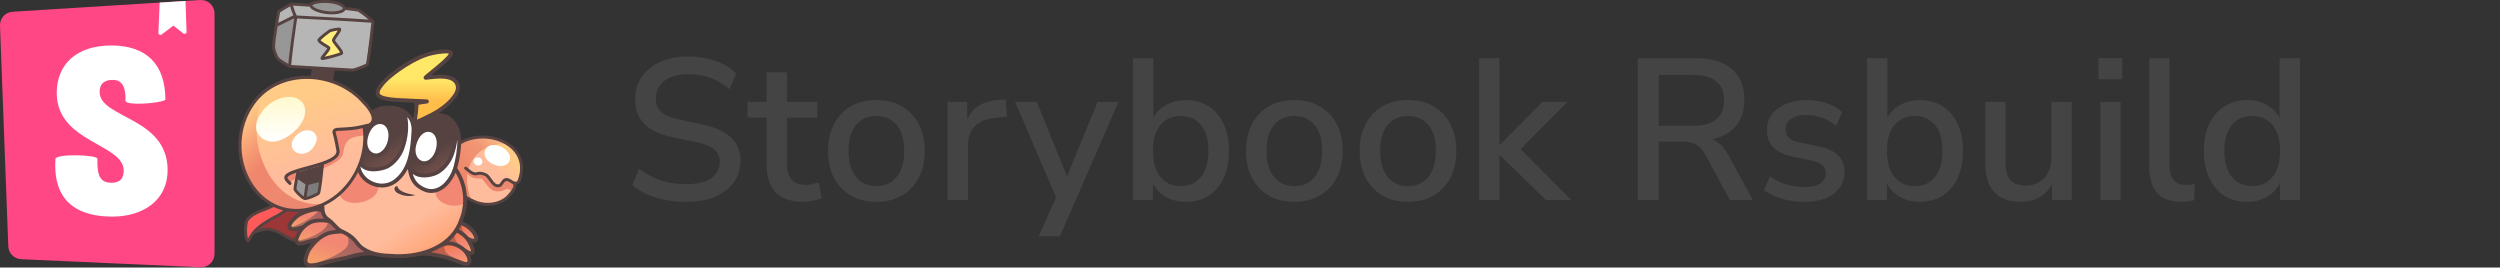 <svg width="9700" height="1038" viewBox="0 0 9700 1038" fill="none" xmlns="http://www.w3.org/2000/svg">
<rect x="0" y="0" width="9700" height="1038" fill="#333333" stroke="none"/>
<g clip-path="url(#clip0_1_55)">
<path d="M32.161 955.561L0.037 99.598C-1.024 71.329 20.652 47.371 48.886 45.607L776.942 0.103C805.681 -1.693 830.435 20.148 832.231 48.887C832.298 49.97 832.332 51.054 832.332 52.139V984.862C832.332 1013.66 808.99 1037 780.195 1037C779.415 1037 778.635 1036.98 777.855 1036.95L81.923 1005.69C54.819 1004.47 33.179 982.673 32.161 955.561Z" fill="#FF4785"/>
<mask id="mask0_1_55" style="mask-type:luminance" maskUnits="userSpaceOnUse" x="0" y="0" width="833" height="1037">
<path d="M32.161 955.561L0.037 99.598C-1.024 71.329 20.652 47.371 48.886 45.607L776.942 0.103C805.681 -1.693 830.435 20.148 832.231 48.887C832.298 49.97 832.332 51.054 832.332 52.139V984.862C832.332 1013.66 808.99 1037 780.195 1037C779.415 1037 778.635 1036.98 777.855 1036.95L81.923 1005.69C54.819 1004.47 33.179 982.673 32.161 955.561Z" fill="white"/>
</mask>
<g mask="url(#mask0_1_55)">
<path d="M614.615 127.464L619.588 7.856L719.572 0L723.879 123.348C724.029 127.64 720.67 131.242 716.378 131.392C714.54 131.456 712.738 130.867 711.293 129.728L672.736 99.355L627.086 133.983C623.664 136.579 618.785 135.91 616.189 132.487C615.096 131.047 614.539 129.27 614.615 127.464ZM486.745 390.86C486.745 411.144 623.379 401.422 641.721 387.174C641.721 249.04 567.602 176.454 431.877 176.454C296.153 176.454 220.109 250.17 220.109 360.744C220.109 553.328 480.006 557.014 480.006 662.059C480.006 691.546 465.568 709.053 433.802 709.053C392.411 709.053 376.047 687.915 377.972 616.041C377.972 600.449 220.109 595.588 215.296 616.041C203.04 790.216 311.554 840.455 435.728 840.455C556.051 840.455 650.384 776.319 650.384 660.216C650.384 453.811 386.636 459.34 386.636 357.058C386.636 315.593 417.438 310.064 435.728 310.064C454.979 310.064 489.632 313.457 486.745 390.86Z" fill="white"/>
</g>
<mask id="mask1_1_55" style="mask-type:luminance" maskUnits="userSpaceOnUse" x="923" y="0" width="1107" height="1038">
<path d="M923 0H2029.27V1037.15H923V0Z" fill="white"/>
</mask>
<g mask="url(#mask1_1_55)">
<path d="M1054.73 799.393C1027.94 811.181 1001.41 823.574 975.172 836.563L959.242 854.618C953.268 871.123 954.285 897.01 951.763 914.489L959.109 930.42L968.578 926.879C968.578 926.879 972.428 912.144 996.988 887.496L1019.42 868.291C1019.42 868.291 1099.65 820.633 1111.02 815.234C1094.91 810.721 1070.8 804.083 1054.73 799.393Z" fill="#FF5A5A"/>
<path d="M1110.45 813.376C1076.68 841.874 1031.55 856.786 999.82 887.895L991.987 899.311C1046.86 865.415 1103.06 920.33 1152.88 935.287C1164.83 938.827 1154.03 932.19 1152.88 924.003C1152.4 920.64 1154.61 914.888 1159.52 906.657L1159.7 894.267L1125.45 885.416L1131.42 854.397L1148.77 841.874C1152.22 836.032 1169.12 827.138 1173.11 821.518L1136.29 812.801L1110.45 813.376Z" fill="#9D3737"/>
<path d="M1802.93 808.995V768.594L1801.16 737.176L1793.64 707.351L1786.56 687.217L1775.67 669.074L1766.95 653.099L1758.81 673.101L1743.99 697.748L1732.48 712.263L1717.61 724.255L1689.87 739.477H1663.54L1638.36 727.529L1616.06 715.05L1600.04 694.562L1595.17 678.942L1586.23 626.018L1582.43 636.992L1568.71 662.657L1552.6 685.668L1530.39 705.448L1512.51 715.095L1488.35 721.644L1470.52 720.936L1421.27 698.899L1397.02 669.074L1388.92 653.099L1369.09 693.191L1346.35 721.644L1310.95 759.036L1276.12 781.294L1245.81 804.083C1247.14 817.359 1251.25 826.784 1258.2 832.315C1275.99 846.387 1287.41 870.814 1303.91 882.983C1324.93 898.559 1344.45 905.993 1363.43 917.897C1381.31 929.136 1385.55 949.89 1401.22 958.608C1459.94 991.22 1514.37 995.292 1528.35 993.123C1545.04 996.354 1567.74 992.459 1584.51 992.681C1596.14 990.026 1623.89 987.459 1638.36 981.352C1661.28 971.662 1698.01 958.696 1720 944.359C1746.07 927.366 1762.93 902.055 1769.3 894.532C1775.67 887.01 1781.91 872.407 1786.56 864.132C1791.82 853.777 1794.48 843.29 1798.15 832.271L1802.93 808.951V808.995Z" fill="url(#paint0_linear_1_55)"/>
<path d="M1322.23 763.992C1353.25 810.234 1468.3 782.931 1468.3 725.007C1468.3 725.007 1435.56 717.838 1421.44 704.076L1389.8 666.198C1372.41 700.005 1322.23 738.68 1317.05 755.452C1317.05 755.452 1320.37 760.762 1322.23 763.992ZM1689.87 743.061C1687.74 789.967 1762.09 811.871 1797.75 790.056C1799.83 745.982 1794.21 699.12 1767.09 663.675C1758.32 673.499 1757.44 694.739 1734.78 715.05C1721.55 726.894 1706.37 736.37 1689.91 743.061H1689.87Z" fill="#F28773"/>
<path d="M1541.1 721.644C1548.13 746.07 1585.48 752.354 1611.9 756.779C1589.51 764.213 1564.11 760.629 1543.57 749.699C1532.07 744.743 1521.98 725.715 1541.1 721.644Z" fill="#564341"/>
<path d="M1243.64 817.536C1238.42 808.995 1164.79 823.023 1131.07 863.778C1114.69 881.036 1137.53 890.107 1154.17 887.673C1203.42 875.15 1196.65 845.591 1269 853.6C1269.88 853.777 1256.3 838.333 1243.64 817.536Z" fill="url(#paint1_linear_1_55)"/>
<path d="M1276.92 861.654C1242.93 848.777 1190.45 862.45 1163.77 897.718C1154.34 910.197 1139.79 947.058 1156.11 943.429C1197.27 934.314 1226.96 934.446 1232.23 929.579C1251.47 911.834 1265.06 899.09 1314.58 897.276C1308.65 889.311 1289.57 866.389 1276.96 861.609L1276.92 861.654Z" fill="url(#paint2_linear_1_55)"/>
<path d="M1341.79 905.329C1324.66 898.744 1306.02 897.114 1288 900.628C1269.99 904.142 1253.33 912.657 1239.93 925.198C1177.66 981.618 1186.16 1016.22 1186.16 1016.22L1192.67 1027.33C1209.7 1034.01 1283.16 1012.99 1303.47 1007.15C1342.19 996.088 1383.61 992.017 1422.06 979.848C1422.06 979.848 1353.78 913.914 1341.79 905.329Z" fill="url(#paint3_linear_1_55)"/>
<path d="M1651.81 983.919C1701.15 987.813 1749.12 1003.48 1795.19 1020.78L1806.6 1024.63L1815.89 1022.9C1828.73 1002.37 1808.37 981.175 1795.45 966.174C1783.33 953.563 1763.1 947.899 1746.33 944.624C1711.15 941.394 1681.81 969.228 1651.81 983.919Z" fill="url(#paint4_linear_1_55)"/>
<path d="M1722.84 947.766C1752.48 938.96 1785.23 949.094 1806.96 973.432C1806.96 973.432 1823.86 983.875 1828.68 980.777C1833.29 977.857 1827.84 957.413 1825.32 952.634C1810.19 923.782 1798.15 906.082 1768.37 897.63C1753.55 914.135 1739.3 932.588 1722.84 947.766Z" fill="url(#paint5_linear_1_55)"/>
<path d="M1774.65 895.727C1816.16 908.87 1804.74 923.694 1842.62 932.544C1844.97 933.075 1845.19 922.366 1845.19 919.932C1845.19 908.339 1813.24 881.301 1795.85 870.017C1788.77 865.415 1771.42 894.665 1774.65 895.683V895.727Z" fill="url(#paint6_linear_1_55)"/>
<path d="M1615.44 419.454C1617.56 433.305 1613.23 473.131 1613.23 473.131C1730.05 442.421 1889.48 269.223 1653.63 302.544C1678.5 266.435 1729.3 246.964 1748.32 205.501L1747.31 200.412C1641.63 205.457 1535.74 260.107 1470.38 343.962L1465.16 359.317L1472.24 377.018C1520.34 391.798 1572.65 387.55 1622.7 391.532C1622.7 391.532 1614.07 415.339 1615.44 419.454Z" fill="url(#paint7_linear_1_55)"/>
<path d="M1591.63 608.361C1571.01 677.614 1647.52 692.792 1699.56 667.481C1816.38 574.642 1785.1 358.123 1610.35 487.026C1600.48 502.867 1602.96 545.127 1602.56 547.207C1599.68 562.473 1592.65 605.087 1591.68 608.361H1591.63Z" fill="url(#paint8_linear_1_55)"/>
<path d="M1395.42 622.478C1399.85 654.869 1462.02 661.418 1494.41 647.17C1570.21 621.77 1593 474.149 1562.78 430.163C1560.04 426.181 1522.29 420.738 1506.94 419.233C1464.01 415.074 1413.08 455.121 1391 511.806C1385.2 526.763 1393.21 545.791 1394.76 561.19C1396.88 582.652 1393.3 606.901 1395.42 622.478Z" fill="url(#paint9_linear_1_55)"/>
<path d="M1393.83 636.195C1393.83 636.195 1509.06 716.201 1565.79 564.597C1580.26 525.878 1573.75 468.086 1574.2 442.244C1624.42 466.582 1586.59 604.91 1583.05 621.504C1570.48 679.915 1513.13 725.626 1465.16 712.926C1392.99 693.854 1393.83 636.195 1393.83 636.195ZM1591.72 663.587L1601.72 667.304C1633.05 690.757 1678.05 682.482 1708.67 661.861C1753.15 625.752 1757.22 577.253 1774.25 527.338L1777.35 530.701C1784.21 582.298 1771.78 635.133 1753.46 683.278C1712.97 764.39 1605.84 757.531 1591.72 663.587Z" fill="white"/>
<path d="M1614.82 547.694C1607.16 565.836 1604.42 588.758 1609.82 607.875C1622.65 637.523 1658.05 640.09 1678.54 616.681C1737.39 553.667 1666.77 447.2 1614.82 547.649V547.694ZM1512.95 547.163C1524.06 417.817 1388.79 488.22 1422.99 581.501C1452.33 628.496 1502.64 586.059 1512.95 547.163Z" fill="white"/>
<path d="M1792.93 886.744C1794.17 895.107 1799.88 903.117 1799.88 903.117L1787.49 894.532L1779.03 890.461L1789.92 872.407L1794.39 874.619C1794.39 874.619 1791.91 879.974 1792.93 886.744Z" fill="url(#paint10_linear_1_55)"/>
<path d="M1767.04 930.685C1770.54 938.916 1781.91 948.607 1781.91 948.607L1753.24 939.978L1738.99 938.606L1763.81 910.949C1763.81 910.949 1763.41 922.145 1767.04 930.685Z" fill="url(#paint11_linear_1_55)"/>
<path d="M1228.6 1019.63C1228.6 1019.63 1308.69 995.734 1340.95 963.519C1362.99 941.482 1344.93 913.737 1348.43 915.286C1370.2 925.065 1376.88 939.58 1389.85 955.333C1395.78 962.546 1421.49 979.45 1421.49 979.45C1421.49 979.45 1378.61 985.379 1360.95 990.866C1329.4 1000.6 1228.64 1019.63 1228.64 1019.63H1228.6Z" fill="url(#paint12_linear_1_55)"/>
<path d="M1723.85 961.926C1727.26 980.069 1731.64 985.025 1765.58 1002.19C1766.73 1002.81 1745.58 995.69 1712.79 987.503C1701.73 984.76 1668.67 979.361 1668.67 979.361C1668.67 979.361 1692.57 969.892 1698.72 965.909C1706.24 960.953 1725.98 952.589 1725.98 952.589C1725.98 952.589 1723.54 960.156 1723.85 961.882V961.926Z" fill="url(#paint13_linear_1_55)"/>
<path d="M1228.11 925.154C1224.13 926.349 1209.97 927.809 1196.12 932.057C1189.88 934.004 1180.19 936.703 1173.15 938.65C1169.92 939.535 1160.98 940.553 1158.06 938.208C1157.18 937.456 1155.41 934.004 1156.51 933.783C1195.01 925.552 1218.46 915.065 1235.59 904.71C1264.97 887.01 1270.24 873.071 1272.67 862.716C1273.69 858.291 1284.35 868.336 1288.07 872.186L1307.41 892.32C1307.41 892.32 1279.57 897.63 1271.08 900.064C1252.05 905.551 1233.55 923.472 1228.11 925.154Z" fill="url(#paint14_linear_1_55)"/>
<path d="M1127.75 882.54C1163.46 868.424 1198.86 856.211 1236.92 818.155C1239.44 815.633 1246.83 821.695 1247.89 824.218C1252.98 836.342 1262.36 849.75 1256.21 849.087C1218.6 844.971 1195.45 860.68 1178.68 873.557C1166.65 882.761 1124.43 883.823 1127.75 882.54Z" fill="url(#paint15_linear_1_55)"/>
<path d="M1798.15 720.095C1800.14 731.114 1800.14 762.133 1804.26 764.479C1875.72 805.101 1980.55 801.473 2000.02 710.67L2010.64 709.077L2020.2 698.368C2023.47 681.065 2025.86 663.608 2027.37 646.063L2021.62 620.752L2010.55 598.095L1982.06 565.615L1950.37 547.295L1916.74 537.295L1876.39 533.533L1844.97 536.011L1808.9 544.861C1803.15 548.136 1786.78 557.473 1782.18 562.252C1780.27 572.651 1775.98 593.67 1773.46 603.848C1772.35 610.928 1772.35 625.841 1768.94 633.408L1768.1 648.718L1772.48 666.861C1782.22 686.022 1793.5 698.368 1798.15 720.095Z" fill="url(#paint16_linear_1_55)"/>
<path d="M1829.88 778.02C1780.41 666.33 1837.14 555.747 1964.71 557.517C1935.15 538.312 1910.68 535.524 1876.39 533.622L1859 536.277L1846.47 535.259C1825.41 541.144 1797.93 547.162 1781.95 563.27C1781.29 573.094 1775.94 595.175 1773.33 604.866C1770.67 612.079 1762.48 633.363 1762.71 640.974L1775.36 670.401C1784.34 687.659 1788.95 694.474 1793.19 713.767L1801.16 743.415L1805.1 764.435L1829.88 778.064V778.02Z" fill="url(#paint17_linear_1_55)"/>
<path d="M1870.68 633.054C1873.2 628.628 1871.39 618.583 1864.04 614.026C1855.63 608.804 1843.73 609.601 1838.77 620.221C1834.88 628.496 1840.45 636.771 1848.51 641.019C1856.65 645.267 1866.21 640.93 1870.68 633.054Z" fill="url(#paint18_linear_1_55)"/>
<path d="M1974.45 628.982C1967.72 640.222 1947.81 648.763 1923.51 641.151C1895.28 632.257 1865.01 604.556 1888.07 573.359C1898.2 559.641 1926.48 560.084 1946.48 569.996C1961.08 577.209 1990.38 602.388 1974.45 628.982Z" fill="url(#paint19_linear_1_55)"/>
<path d="M1803.46 655.931C1816.2 678.942 1823.82 692.925 1863.73 692.925C1877.05 692.925 1879.88 713.413 1905.99 734.831C1918.73 745.362 1943.82 745.053 1958.56 736.202C1967.37 730.937 1970.55 733.016 1973.25 734.565C1979.45 738.105 1980.6 736.778 1988.69 736.247C1988.69 736.247 1998.34 722.794 1994.58 713.413C1982.9 705.846 1972.9 699.695 1958.43 700.049L1949.93 708.015L1943.56 718.015L1935.81 722.883L1924.31 721.865C1913.22 712.315 1903.54 701.246 1895.55 688.987C1878.24 671.508 1860.59 675.402 1838.6 678.234C1828.11 671.685 1814.57 661.551 1803.46 655.931Z" fill="#ED8870"/>
<path d="M1211.78 808.066C1318.56 777.71 1389.94 686.774 1411.22 579.731L1411.44 558.402L1415.42 542.251C1413.12 527.073 1414.36 504.239 1413.17 489.061L1425.56 483.884L1436.18 481.671L1444.85 475.609C1449.94 462.334 1449.28 463.219 1448.26 449.28C1362.72 278.161 1086.6 240.592 978.535 408.038C866.182 566.412 966.145 841.829 1181.91 816.12L1211.78 808.066Z" fill="url(#paint20_linear_1_55)"/>
<path d="M1124.78 713.325C1131.38 678.499 1312.76 656.507 1330.99 597.299C1338.96 537.693 1360.64 531.099 1412.24 525.745L1412.5 495.743L1404.41 488.486C1384.68 494.219 1364.57 498.508 1344.22 501.319C1332.1 501.717 1313.43 501.938 1301.66 504.859L1297.36 522.338C1303.2 534.418 1309.22 578.005 1309.22 578.005C1308.36 586.159 1307.03 594.255 1305.24 602.255C1250.1 645.001 1174.08 647.922 1113.41 681.022L1109.92 691.465L1124.78 713.325Z" fill="#F28773"/>
<path d="M1256.78 791.56C1038.98 810.765 936.762 528.356 1029.03 352.591C1029.03 352.591 996.634 377.903 992.739 383.921C949.374 450.43 926.098 500.212 933.222 590.396L945.347 653.055C952.427 668.056 966.012 695.403 966.012 695.403C1000.39 782.489 1107.17 837.979 1198.42 811.163L1220.59 806.915L1256.78 791.56Z" fill="url(#paint21_linear_1_55)"/>
<path d="M1221.52 517.382C1235.85 534.418 1228.2 556.101 1211.43 576.855C1192.58 600.175 1159.34 602.432 1141.82 585.882C1128.5 573.315 1124.65 546.189 1154.87 520.479C1180.45 498.752 1209.48 502.912 1221.52 517.382Z" fill="url(#paint22_linear_1_55)"/>
<path d="M1170.01 393.877C1188.28 412.728 1194.79 457.156 1148.86 503.177C1115.54 536.542 1050.97 575.35 1006.68 526.63C974.464 491.229 1007.87 436.137 1039.6 408.038C1064.12 386.355 1133.06 355.689 1170.01 393.877Z" fill="url(#paint23_linear_1_55)"/>
<path d="M1150.98 693.191L1190.05 723.06L1243.16 710.139L1250.68 640.665L1156.47 667.746L1150.98 693.191Z" fill="#564341"/>
<path d="M1190.67 718.856L1180.76 770.762L1235.68 749.787L1243.77 705.227L1190.67 718.856Z" fill="#7D7C7D"/>
<path d="M1190.67 718.856L1150.98 693.191L1143.5 733.592L1180.76 770.762L1190.67 718.856Z" fill="#989697"/>
<path d="M1215.94 264.974L1208.6 300.95L1284.4 316.792L1293.47 270.329L1215.99 264.974H1215.94Z" fill="#564341"/>
<path d="M1125.36 257.275L1367.72 270.55L1421.84 249.752L1445.29 85.847L1390.2 39.959L1339.71 34.206L1326.44 45.446L1307.27 51.066L1287.18 50.534L1269.26 50.623L1253.47 48.189L1240.37 45.357L1229.48 41.994L1220.85 36.374L1211.69 30.533L1206.83 21.506L1130.14 15.709L1145.89 65.181L1125.36 257.23V257.275Z" fill="#B6B6B6"/>
<path d="M1279.13 119.477L1238.16 154.436L1276.43 184.438L1251.43 225.237L1325.59 206.298L1295.95 164.171L1290.95 154.126L1316.04 117.84L1302.58 114.3L1279.13 119.433V119.477Z" fill="#FFED7E"/>
<path d="M1127.48 16.771L1080.89 44.561L1072.39 97.308L1142.75 63.146L1127.44 16.771H1127.48Z" fill="#B6B6B6"/>
<path d="M1147.04 67.04L1123.15 256.655L1078.94 227.671L1060.89 193.111L1071.55 101.069L1147.04 66.996V67.04ZM1206.03 20.09L1220.85 36.109L1261.74 48.942L1301.43 49.473C1314.05 45.844 1325.46 45.18 1334.62 35.224L1336.26 27.391C1317.01 9.558 1285.81 9.116 1261.03 7.7L1221.12 10.133L1206.07 20.09H1206.03Z" fill="#979797"/>
<path d="M1276.12 0.619C1307.98 3.098 1335.2 13.674 1340.82 27.081L1389.94 33.409C1390.51 33.454 1391.04 33.631 1391.53 33.852C1396.97 35.932 1409.27 44.693 1424.72 56.774C1430.98 61.623 1437.11 66.656 1443.08 71.863C1445.56 74.076 1447.42 75.846 1448.57 77.218C1449.66 78.382 1450.43 79.818 1450.78 81.377C1452.06 82.572 1452.77 84.342 1452.55 86.201V86.688L1452.37 88.192L1451.75 93.812C1447.82 129.518 1443.54 165.186 1438.92 200.811C1435.96 222.715 1433.39 239.619 1431.27 250.46C1430.2 255.814 1421.09 260.195 1401.35 267.674L1400.02 268.16L1399.14 268.514C1385.11 273.736 1372.5 277.586 1368.34 277.586C1363.61 277.586 1345.77 276.568 1298.29 273.692L1292.72 311.172C1340.86 327.899 1384.27 356.264 1417.06 394.143L1416.88 393.966L1417.77 394.895C1427.9 404.869 1436.73 416.079 1444.05 428.26C1455.56 420.162 1467.68 414.675 1479.9 412.507C1536.23 402.462 1583.71 421.844 1602.92 461.006C1604.42 452.067 1605.84 441.093 1606.99 429.898L1607.12 428.614L1607.25 427.375L1607.38 426.136L1607.65 423.393C1608.31 416.047 1608.31 409.365 1607.38 402.019C1607.25 401.267 1606.59 400.205 1605.35 398.878L1600.79 398.568L1600.35 398.524C1598.49 398.347 1596.54 398.17 1593.09 398.037L1591.9 397.993C1551.67 396.355 1530.87 395.116 1513.09 392.815L1511.76 392.638L1511.14 392.55L1509.81 392.373L1506.67 391.93C1479.76 387.859 1464.19 381.266 1459.23 368.743C1455.03 358.078 1459.06 345.821 1468.61 332.015C1474.81 323.032 1482.24 314.757 1491.89 305.198C1507.55 289.622 1536.23 267.32 1566.05 248.292C1603.93 224.175 1641.02 206.696 1673.5 199.395C1715.4 189.925 1749.7 188.111 1756.24 201.253C1760.05 208.864 1755.63 216.962 1745.36 228.467C1738.28 236.433 1728.1 246.035 1714.91 257.407C1705.79 265.319 1696.51 273.05 1687.08 280.595L1680.75 285.772L1680.31 286.126L1679.87 286.48L1679.65 286.657L1678.5 287.542L1673.27 291.835L1673.1 291.967L1674.34 291.835C1687.02 290.25 1699.79 289.54 1712.57 289.711L1714.21 289.755C1731.69 290.286 1746.42 293.162 1758.1 299.136C1765.1 302.427 1771.14 307.452 1775.64 313.733C1780.15 320.014 1782.98 327.343 1783.86 335.024C1787.97 365.778 1751.55 408.303 1701.06 439.323C1718.81 439.765 1736.11 444.456 1748.24 453.97C1763.62 465.914 1775.24 482.027 1781.73 500.389C1786.9 514.995 1789.51 530.385 1789.43 545.879C1840.41 518.665 1908.56 519.638 1960.55 547.118C2019.85 578.448 2044.94 636.195 2019.23 703.501C2018.1 706.955 2016 710.007 2013.17 712.286C2010.34 714.565 2006.91 715.971 2003.3 716.334C2003.43 717.042 2003.52 717.75 2003.56 718.502C2003.54 724.845 2001.81 731.065 1998.56 736.512C1992.57 746.991 1985.22 756.633 1976.7 765.187C1943.07 800.72 1880.99 808.331 1833.95 785.188L1829.52 783.02L1828.9 782.71L1828.55 782.533L1828.15 782.356L1827.8 782.179L1823.11 779.922C1818.9 777.842 1815.28 776.028 1812.05 774.17C1812.32 801.367 1807.37 828.365 1797.44 853.689L1796.78 855.37L1796.34 856.698L1795.27 859.662C1802.91 863.02 1810.29 866.939 1817.36 871.389C1826.72 877.678 1835 885.45 1841.87 894.399C1845.88 899.798 1849.29 905.614 1852.05 911.746C1856.25 921.481 1857.09 929.712 1851.96 935.951C1847.36 941.527 1839.92 942.5 1830.98 940.686C1834.85 947.695 1838.04 955.059 1840.5 962.679C1843.77 973.653 1842.89 982.503 1835.41 988.034C1832.62 990.114 1828.64 990.557 1824.04 989.849C1831.83 1006.97 1831.38 1023.74 1818.68 1030.03C1811.82 1033.44 1803.73 1032.33 1790.76 1027.82C1788.37 1027.02 1782.09 1024.59 1775.27 1021.93L1774.52 1021.66L1773.15 1021.13L1770.58 1020.16L1770.23 1020.03L1769.48 1019.72L1753.55 1013.61C1740.04 1008.59 1726.2 1004.53 1712.13 1001.44L1704.07 999.672L1694.87 997.77C1679.87 994.805 1666.99 992.902 1654.69 992.238C1646.19 991.751 1638.4 991.884 1631.37 992.681C1630.36 992.811 1629.34 992.736 1628.36 992.459C1597.64 999.425 1566.15 1002.37 1534.68 1001.22C1501.89 1000.07 1484.28 998.743 1465.65 995.247C1460.47 994.296 1455.34 993.144 1450.25 991.796C1433.7 988.123 1389.98 993.964 1362.19 1002.77C1354.75 1005.07 1347.22 1007.08 1339.62 1008.79L1307.85 1015.74L1306.08 1016.13L1305.59 1016.22L1303.07 1016.8L1302.05 1017.02L1301.04 1017.24C1289.88 1019.67 1279.18 1022.11 1273.42 1023.52C1268.76 1024.66 1264.12 1025.86 1259.48 1027.11L1253.51 1028.79L1246.87 1030.56C1241.42 1032 1235.93 1033.29 1230.41 1034.41C1210.32 1038.44 1196.03 1038.35 1186.91 1031.53C1179.52 1026.05 1176.87 1017.2 1177.97 1006.09C1178.86 997.46 1181.96 987.149 1187.18 974.936C1191.12 965.732 1199.75 953.386 1209.52 942.102L1209.92 941.615L1209.48 941.704C1204.55 943.007 1199.63 944.394 1194.74 945.863L1193.28 946.306L1192.71 946.438L1182.22 949.447L1182.04 949.536H1181.96L1181.25 949.713L1181.03 949.801L1180.23 949.979L1178.68 950.421L1177.8 950.598L1176.51 950.908C1167.93 952.988 1162.04 953.474 1156.42 951.793C1153.35 950.848 1150.58 949.131 1148.36 946.807C1146.15 944.483 1144.56 941.628 1143.77 938.517C1142 938.075 1140.01 937.544 1137.79 936.747C1120.54 930.862 1104.65 922.322 1079.43 906.524C1072.7 902.276 1051.11 895.904 1042.79 894.886C1026.68 892.939 997.651 900.727 985.35 909.179C981.921 913.706 978.886 918.517 976.278 923.561L975.968 924.224L974.729 926.703L974.375 927.455L974.021 928.207C972.561 931.216 971.145 934.092 970.658 934.845C968.667 938.163 966.1 940.155 962.428 940.332C958.578 940.509 955.79 938.252 953.799 934.756C952.471 932.455 951.365 929.402 950.391 925.641C948.464 917.154 947.382 908.498 947.161 899.798C946.32 877.097 949.462 856.698 956.896 847.051C967.516 833.333 983.889 823.598 1009.78 813.022C1015 810.898 1034.95 803.198 1039.38 801.384C1043.41 799.747 1046.9 798.198 1049.87 796.782C1015.97 777.754 987.12 748.991 965.481 713.148C907.645 617.389 910.167 489.415 978.889 395.559C1028.18 328.209 1107.84 292.498 1195.41 293.914C1198.64 293.959 1201.82 294.091 1205.01 294.224L1210.32 268.382L1158.64 265.284L1156.95 265.151C1142.62 264.266 1132.75 263.735 1124.87 263.381C1123.77 263.293 1122.84 262.939 1122 262.452C1102.97 253.071 1081.95 239.176 1075.44 232.671C1066.59 223.865 1055.8 193.907 1055.8 183.11C1055.8 166.693 1059.82 135.673 1066.46 96.378L1067.35 91.511L1067.57 90.051L1067.7 89.343L1067.92 87.927L1068.41 85.094L1068.67 83.678L1068.94 82.262L1069.03 81.731L1069.2 80.714C1071.42 68.235 1073.63 56.376 1074.96 49.605L1075.09 49.074L1076.06 44.428L1076.15 44.207L1076.2 43.941C1077.44 40.091 1083.5 36.109 1100.53 26.02C1108.71 21.154 1116.97 16.433 1125.32 11.859L1126.82 11.018L1127.39 10.709C1128.37 10.178 1129.47 9.956 1130.54 10.045H1131.2C1142.12 10.63 1153.04 11.294 1163.95 12.036C1176.46 12.86 1188.97 13.731 1201.47 14.647H1201.82C1203.68 11.953 1206.24 9.812 1209.21 8.452C1213.51 6.239 1219.39 4.425 1226.56 3.009C1240.72 0.177 1258.86 -0.797 1276.12 0.619ZM1303.82 907.232L1303.12 907.276L1302.76 907.321L1301.96 907.409H1301.57L1300.77 907.542L1298.82 907.763L1297.23 907.94C1291.41 908.573 1285.63 909.548 1279.93 910.861C1270.46 913.162 1253.16 922.499 1241.7 931.526C1226.92 943.12 1206.91 967.104 1201.03 980.866C1191.91 1002.33 1190.59 1015.51 1195.94 1019.45C1200.36 1022.77 1211.52 1022.82 1227.45 1019.63C1234.89 1018.14 1242.28 1016.34 1249.57 1014.23L1255.5 1012.59C1269.25 1008.84 1283.13 1005.53 1297.1 1002.68L1298.87 1002.24L1300.59 1001.88L1301.48 1001.66L1303.25 1001.31L1306.97 1000.47L1307.85 1000.29C1321.79 997.194 1334.22 994.539 1336.17 994.097C1345.02 992.017 1351.97 990.203 1357.63 988.388C1375.96 982.858 1394.76 979.051 1413.79 977.016C1407.45 973.455 1401.41 969.385 1395.73 964.847C1389.69 959.696 1384.26 953.877 1379.54 947.5C1375.46 942.052 1371.02 936.878 1366.26 932.013L1365.91 931.659L1365.46 931.305C1363.97 929.841 1362.42 928.439 1360.82 927.101C1350.58 918.839 1339.36 911.883 1327.41 906.391H1327.5C1325.59 905.816 1315.2 906.126 1303.82 907.232ZM1739.74 951.97C1730.13 952.388 1720.74 955.007 1712.3 959.625C1711.62 959.955 1710.89 960.178 1710.14 960.289C1704.48 963.677 1698.7 966.836 1692.79 969.759L1691.24 970.511C1685.18 973.476 1678.94 976.264 1672.52 978.786C1684.18 980.305 1695.75 982.372 1707.21 984.981L1710.53 985.645L1711.42 985.866L1715.27 986.662C1729.74 989.76 1743.59 993.964 1758.63 999.451C1764.28 1001.56 1769.92 1003.72 1775.54 1005.91L1778.02 1006.84L1779.03 1007.28L1779.74 1007.5C1786.82 1010.25 1793.37 1012.81 1795.67 1013.57C1804.88 1016.75 1810.05 1017.46 1811.96 1016.53C1814.26 1015.38 1815.1 1009.36 1812.05 1000.38C1808.6 990.917 1802.99 982.388 1795.67 975.467L1795.76 975.555L1795.58 975.423L1795.05 974.936C1792.84 972.768 1790.36 970.776 1787.8 968.918C1770.49 956.439 1754.61 951.439 1739.74 951.97ZM1582.21 655.754C1572.91 673.853 1561.1 689.385 1546.19 702.35L1545.43 703.014L1544.73 703.634C1517.02 728.326 1479.46 733.724 1445.2 720.626L1444.19 720.184C1418.96 710.227 1399.05 691.465 1389.23 668.277C1360.82 724.122 1315.33 770.939 1258.29 797.844L1258.73 805.809C1258.73 812.27 1259.31 817.491 1260.99 823.377C1263.12 831.791 1268.21 839.158 1275.33 844.13C1279.9 847.269 1284.25 850.729 1288.34 854.485L1288.69 854.662C1290.26 855.395 1291.52 856.645 1292.27 858.202C1295.25 861.079 1298.16 864.03 1300.99 867.052L1301.35 867.406L1301.66 867.716L1301.96 868.026L1302.27 868.336L1306.52 872.761L1307.14 873.424C1310.42 876.787 1312.85 879.177 1315.2 881.345C1319.49 885.195 1323.16 887.806 1326.61 889.399C1345.91 898.116 1359.84 906.613 1370.51 915.595C1378.47 922.233 1382.01 926.304 1391.35 938.163C1395.46 943.723 1400.18 948.8 1405.42 953.297C1407.33 954.846 1409.32 956.395 1411.53 957.899C1428.17 969.228 1446.49 976.263 1468.44 980.423C1486.14 983.742 1503.13 985.025 1535.21 986.176C1588.45 987.946 1641.41 978.034 1684.65 956.97C1732.57 933.606 1766.64 897.674 1782.57 850.325L1782.62 850.148L1782.71 849.927C1794.22 820.845 1798.84 789.495 1796.22 758.329C1793.61 727.162 1783.82 697.023 1767.62 670.268C1761.44 684.919 1753.25 698.636 1743.28 711.024C1724.61 733.857 1701.68 747.663 1674.65 748.681C1650.53 749.566 1616.59 732.618 1600.92 709.121C1591.19 694.518 1586.54 681.243 1582.21 655.754ZM1772.62 903.161L1772.35 903.604C1763.68 915.812 1753.61 926.965 1742.35 936.836C1759.61 936.969 1777.75 943.12 1796.6 956.66C1799.7 958.873 1802.62 961.351 1805.36 963.918C1810.17 967.844 1815.52 971.049 1821.25 973.432C1823.59 974.317 1825.59 974.936 1827.05 975.113H1827V975.069C1827.44 973.83 1827.31 971.44 1826.21 967.502L1826.07 966.971C1823.49 959.33 1820.18 951.952 1816.2 944.934C1813.09 938.676 1809.23 932.821 1804.7 927.499C1802.36 924.817 1799.88 922.261 1797.27 919.844C1790.03 912.957 1781.7 907.32 1772.62 903.161ZM1209.21 868.601C1200.4 872.472 1192.28 877.764 1185.19 884.266C1184.69 884.92 1184.1 885.488 1183.42 885.947C1176.28 892.989 1170.28 901.095 1165.63 909.976L1164.96 911.259L1164.79 911.569L1164.48 912.144L1164.17 912.719C1160.32 920.242 1157.26 927.853 1157.53 930.508C1157.97 935.243 1159.03 936.792 1160.85 937.367C1163.15 938.031 1166.91 937.721 1173.02 936.261L1176.51 935.376L1178.24 934.933L1187.22 932.322L1187.71 932.19L1188.73 931.88L1189.26 931.747L1189.79 931.57L1190.32 931.437L1191.47 931.128C1196.47 929.68 1201.49 928.279 1206.52 926.924C1216.03 924.446 1223.6 922.808 1229.22 922.233L1232.36 919.667C1245.37 909.4 1264.53 899.09 1276.3 896.214C1284.13 894.267 1294.66 892.851 1304.53 892.01C1301.88 889.576 1299.22 886.921 1295.64 883.204L1291.65 879.089L1291.39 878.779L1290.95 878.336L1290.37 877.717C1288.65 875.947 1287.01 874.177 1286.17 873.38C1284 871.168 1281.96 869.176 1279.97 867.318C1262.18 860.37 1226.3 860.946 1209.21 868.601ZM1114.21 819.792L1114.16 819.837C1109.95 822.69 1105.7 825.493 1101.42 828.244L1100.71 828.687C1095.52 832.031 1090.31 835.35 1085.09 838.643L1083.98 839.307L1083.59 839.572L1083.37 839.705L1083.1 839.838C1053.45 854.441 1024.38 872.274 1005.26 888.381C1018.71 884.443 1033.49 882.319 1044.2 883.602C1053.94 884.797 1077.08 891.656 1085.49 896.877C1110 912.277 1125.32 920.463 1141.47 926.039L1142.88 926.526C1144.52 917.366 1150.85 904.267 1157.26 894.399L1152.75 895.373C1136.6 898.47 1124.65 897.099 1118.5 887.762C1111.33 876.876 1117.26 863.512 1130.67 848.865C1139.87 838.82 1152.88 828.421 1160.72 824.35L1164.48 822.447C1147.26 823.554 1130.49 822.669 1114.21 819.792ZM1789.57 873.601L1789.3 874.221C1786.76 879.739 1783.96 885.129 1780.89 890.373C1790.23 894.798 1799.39 901.258 1807.49 908.781C1811.25 912.277 1814.43 915.551 1817.22 918.87L1817.66 919.224C1821.42 921.587 1825.47 923.46 1829.7 924.8C1832.52 925.73 1835.45 926.252 1838.42 926.348C1839.35 926.348 1840.1 926.26 1840.54 926.083L1840.37 926.127V924.977L1840.32 924.711C1840.1 922.897 1839.44 920.463 1838.2 917.72C1836.12 912.94 1832.84 907.542 1829.75 903.338C1823.87 895.771 1816.82 889.197 1808.86 883.868C1804.7 881.036 1795.14 876.035 1789.57 873.601ZM1061.82 802.977L1061.73 803.021C1061.37 803.464 1060.93 803.774 1060.4 804.039C1054.99 807.006 1049.4 809.637 1043.67 811.916C1041.5 812.801 1035.88 815.013 1030 817.27L1029.38 817.536L1028.14 817.978C1022.25 820.279 1016.46 822.536 1014.07 823.554C989.952 833.377 974.906 842.36 965.879 853.998C960.569 860.857 957.781 879.221 958.533 899.355C958.843 908.427 959.905 916.835 961.41 922.897C961.675 923.959 961.985 924.977 962.295 925.862L962.383 926.172L962.472 925.95L964.596 921.525L964.906 920.906L967.428 915.994C972.316 907.207 978.276 899.061 985.173 891.744C1003.36 872.053 1039.51 848.732 1076.95 830.236L1077.97 829.705L1077.79 829.793H1077.83L1077.92 829.705L1079.03 829.041C1084.24 825.783 1089.41 822.479 1094.56 819.129L1095.27 818.686L1098.72 816.474C1086 813.184 1073.62 808.664 1061.77 802.977H1061.82ZM1203.86 823.863C1190.67 827.403 1176.6 833.068 1167.66 837.758C1151.02 846.387 1126.78 872.849 1131.11 879.487C1132.62 881.788 1139.43 882.584 1149.96 880.549C1154.08 879.752 1158.55 878.602 1163.24 877.186C1166.07 876.301 1168.81 875.416 1171.69 874.398L1174.88 873.247C1183.2 865.602 1192.72 859.382 1203.06 854.839C1216.38 848.865 1237.67 846.431 1257.01 847.715C1251.31 840.881 1247.39 832.75 1245.59 824.04L1245.5 823.996C1236.87 818.775 1222.14 818.996 1203.9 823.819L1203.86 823.863ZM988.801 402.816C923.133 492.601 920.655 615.176 975.968 706.82C1002.78 751.159 1041.06 783.905 1086.15 799.747C1095.18 802.951 1104.44 805.466 1113.85 807.269C1114.65 807.225 1115.49 807.358 1116.24 807.712C1156.87 814.836 1201.12 809.039 1247.23 789.392L1248.91 788.64L1252.18 787.179C1358.61 737.441 1423.43 614.955 1407.37 497.07L1399.63 498.885C1379.18 503.708 1358.92 505.744 1325.37 507.292C1324.58 507.381 1323.87 507.381 1322.9 507.425L1321.66 507.469H1320.51C1310.68 507.823 1306.52 508.354 1303.82 509.726C1301.79 510.788 1301.39 512.381 1303.51 517.913C1305.55 523.223 1309.4 540.702 1312.89 558.491L1313.34 560.703L1313.43 561.278L1313.87 563.358L1314.05 564.376L1314.44 566.456L1317.28 582.076C1320.42 599.91 1308.78 614.247 1285.41 626.327C1276.16 631.056 1266.57 635.123 1256.74 638.496V639.824L1256.61 640.753C1256.09 646.154 1255.54 651.553 1254.97 656.949C1253.67 669.765 1252.25 682.568 1250.72 695.359C1249.39 706.112 1248.16 715.714 1246.96 723.856C1244.57 740.229 1242.67 749.433 1240.46 752.885C1238.02 756.646 1226.83 762.487 1212.93 768.063C1197.53 774.258 1185.72 777.488 1179.88 775.586C1174.26 773.816 1165.1 766.558 1155.67 757.266C1145.71 747.398 1139.21 739.211 1138.86 734.167C1138.59 730.184 1140.45 718.369 1143.99 699.43C1145.52 691.02 1147.15 682.627 1148.86 674.251L1149.74 669.959C1133.59 675.402 1123.63 680.048 1117.84 685.048C1115.05 687.438 1114.74 688.942 1115.98 691.686C1117.62 695.359 1121.78 700.094 1129.52 707.351C1130.59 708.488 1131.18 709.988 1131.18 711.547C1131.19 713.107 1130.6 714.609 1129.53 715.75C1128.47 716.891 1127.02 717.586 1125.46 717.695C1123.9 717.803 1122.37 717.317 1121.16 716.334C1112.26 708.015 1107.35 702.395 1104.78 696.775C1101.24 688.987 1102.92 681.641 1109.83 675.711C1120.8 666.286 1140.14 659.162 1178.59 648.541L1208.11 640.443C1242.62 630.929 1263.6 623.849 1279.8 615.442C1298.91 605.529 1307.14 595.396 1305.2 584.245C1304 577.519 1302.54 569.642 1300.99 561.765L1300.59 559.774L1300.5 559.287L1300.33 558.269C1297.1 542.074 1293.69 526.586 1292.01 522.293C1287.85 511.408 1289.97 503.089 1298.2 498.84C1303.2 496.185 1308.12 495.61 1320.11 495.212H1321.21L1322.41 495.168L1324.8 495.035C1357.63 493.486 1377.28 491.495 1396.79 486.937L1406.09 484.769L1413.43 482.999L1414.85 482.689H1415.07L1415.87 482.468H1416C1418.03 481.848 1420.42 481.361 1423.43 480.83C1423.74 480.83 1423.74 480.83 1424.01 480.742C1428.43 480.034 1430.2 479.591 1431.44 478.883L1431.31 478.972L1431.75 478.706C1443.48 471.184 1445.12 459.678 1438.21 443.792L1437.9 443.04C1431.93 429.676 1420.42 414.719 1408.08 402.55L1407.9 402.373L1407.72 402.196C1356.22 342.635 1276.92 307.5 1195.23 306.172C1111.46 304.844 1035.62 338.873 988.801 402.816ZM1243.69 804.172L1242.89 804.437L1239 805.942C1240.56 806.202 1242.12 806.556 1243.64 807.004C1243.63 806.045 1243.63 805.086 1243.64 804.127L1243.69 804.172ZM1790.49 558.269L1789.26 559.022C1787.68 590.599 1782.51 621.894 1773.86 652.303L1774.48 653.099C1796.12 685.019 1808.9 722.11 1811.51 760.585C1816.29 763.682 1821.69 766.603 1828.06 769.7L1833.24 772.178L1834.21 772.665L1838.99 775.01C1881.78 796.074 1938.47 789.082 1968.47 757.354C1976.25 749.538 1982.99 740.748 1988.52 731.202C1993.74 721.29 1993.47 715.758 1987.63 713.015C1986.35 712.395 1984.98 711.599 1983.12 710.448L1980.82 708.944L1980.51 708.767L1978.52 707.483C1973.03 704.076 1969.14 702.439 1965.73 702.306C1963.12 702.218 1960.86 703.103 1958.65 705.315C1956.64 707.317 1954.83 709.511 1953.25 711.864L1953.03 712.218L1951.92 713.944L1951.39 714.741L1949.75 717.263C1948.46 719.461 1946.73 721.369 1944.66 722.869C1942.6 724.369 1940.25 725.428 1937.76 725.98C1929.13 728.016 1921.39 725.803 1914.31 720.095C1909.26 716.024 1905.33 711.245 1898.95 702.173C1897.59 700.252 1896.22 698.335 1894.84 696.421C1889.31 688.677 1885.55 684.739 1881.96 683.145C1868.69 677.349 1862.67 676.906 1853.77 678.942L1853.02 679.119L1852.27 679.296L1850.72 679.605C1837.89 682.26 1826.82 677.481 1802.8 656.595C1801.72 655.595 1801.07 654.213 1800.99 652.744C1800.91 651.274 1801.41 649.831 1802.37 648.721C1803.34 647.611 1804.7 646.921 1806.17 646.796C1807.63 646.672 1809.09 647.123 1810.23 648.055C1822.31 658.542 1830.85 664.516 1837.05 667.215C1840.56 668.997 1844.6 669.453 1848.42 668.498C1849.1 668.361 1849.78 668.213 1850.45 668.056L1851.21 667.879C1862.4 665.268 1870.99 665.932 1886.52 672.747C1892.63 675.402 1897.41 680.446 1904.09 689.783L1906.17 692.704L1908.07 695.359L1908.16 695.58L1908.25 695.624C1919.66 711.909 1926.08 717.086 1935.15 714.962C1937.5 714.387 1938.56 713.502 1940.37 710.891C1940.68 710.448 1943.16 706.466 1944.13 705.094C1946.08 702.306 1948.12 699.784 1950.59 697.306C1952.59 695.194 1955.01 693.534 1957.69 692.435C1960.38 691.336 1963.27 690.824 1966.17 690.934C1972.06 691.155 1977.5 693.456 1984.54 697.837L1989.18 700.846C1990.81 701.945 1992.53 702.907 1994.31 703.722C2001.22 706.51 2006.44 705.271 2008.65 699.474C2020.87 667.436 2020.82 638.187 2009.89 613.008C1999.85 589.909 1980.73 570.66 1955.24 557.163C1905.02 530.613 1838.42 530.48 1790.49 558.269ZM1245.06 642.39L1244.62 642.523C1235.01 645.621 1224.08 648.807 1211.43 652.258L1205.67 653.851C1205.9 654.604 1205.94 655.4 1205.81 656.197L1189.66 763.948L1191.87 763.372C1203.15 760.032 1214.09 755.662 1224.57 750.318C1226.8 749.162 1228.95 747.877 1231.03 746.469C1231.34 745.584 1232.05 743.194 1232.76 739.831L1232.8 739.388C1233.69 735.052 1234.7 729.255 1235.72 722.175C1236.92 714.21 1238.15 704.696 1239.44 693.987C1241.5 676.809 1243.37 659.609 1245.06 642.39ZM1194.21 656.993L1181.82 660.401C1175.17 662.209 1168.55 664.112 1161.95 666.109C1161.95 666.551 1161.95 666.994 1161.87 667.436L1161.73 668.056C1159.45 679.188 1157.27 690.34 1155.18 701.51C1153.01 711.91 1151.34 722.41 1150.18 732.972V733.149L1150.63 733.946L1150.76 734.123C1151.38 735.229 1152.35 736.601 1153.59 738.194C1156.16 741.38 1159.7 745.274 1163.64 749.168C1168.99 754.478 1174.43 759.124 1178.46 762.001L1194.21 656.993ZM1774.25 541.675V541.941C1772.04 561.721 1767.31 582.43 1759.47 604.202C1749.74 631.062 1725.67 663.056 1696.55 677.526C1681.93 684.019 1666.24 687.74 1650.26 688.5C1631.06 689.296 1614.33 685.048 1601.68 674.694C1604.12 683.997 1608.12 692.822 1613.49 700.802C1626.24 719.83 1655.13 734.344 1674.11 733.636C1696.24 732.751 1715.45 721.246 1731.55 701.51C1742.81 687.524 1751.54 671.68 1757.35 654.692C1768.06 621.858 1775.18 574.156 1774.3 543.49L1774.25 541.72V541.675ZM1580.35 453.97L1580.52 454.855C1586.72 491.672 1584.29 533.179 1567.34 580.085C1557.6 606.99 1533.57 638.939 1504.46 653.453C1493.39 658.94 1470.56 664.604 1450.82 664.781C1429.45 664.958 1411.53 659.294 1399.14 646.727L1398.7 647.833C1403.56 673.72 1423.04 695.624 1449.72 706.2C1479.37 717.927 1511.8 713.28 1535.43 691.73L1535.57 691.597C1559.02 671.419 1574.28 644.249 1583.62 609.246C1590.92 581.899 1594.11 554.641 1596.81 508.222C1598.09 486.317 1591.94 467.865 1580.35 453.97ZM1664.11 460.829C1662.87 461.337 1661.63 461.853 1660.4 462.378L1658.63 463.174C1636.06 473.086 1616.06 485.3 1612.38 493.619L1612.3 493.884L1611.81 494.902C1612.12 499.46 1612.16 504.195 1611.85 509.107C1611.41 517.603 1610.88 525.48 1610.31 532.869C1625 505.434 1648.54 491.583 1672.83 497.778C1702.83 505.478 1715.98 541.056 1706.68 579.864L1706.37 581.059C1696.42 620.884 1666.55 645.842 1638.4 640.355C1620.26 636.815 1606.41 623.363 1600.35 604.423C1598.63 611.693 1596.63 618.896 1594.37 626.018C1593.93 630.354 1594.99 636.018 1597.3 642.213C1598.73 646.024 1600.48 649.709 1602.52 653.232C1612.16 668.144 1628.49 674.295 1649.6 673.41C1664.65 672.791 1681.46 668.189 1689.87 664.029C1715 651.506 1736.77 622.61 1745.27 599.069C1760.18 557.738 1763.19 520.391 1758.55 487.07C1753.23 478.957 1746.6 471.78 1738.94 465.829C1721.51 452.2 1687.61 451.049 1664.07 460.829H1664.11ZM1482.55 427.331C1470.98 429.736 1460.11 434.762 1450.78 442.022C1454.85 452.687 1455.78 462.555 1452.99 471.051C1463.17 465.918 1474.32 464.502 1485.61 467.378C1515.56 475.078 1528.71 510.655 1519.41 549.464L1519.15 550.658C1509.15 590.484 1479.32 615.442 1451.13 609.954C1436.53 607.078 1424.67 597.786 1417.5 584.377C1414.68 600.06 1410.61 615.494 1405.33 630.531C1414.49 643.895 1430.07 649.869 1450.69 649.692C1468.13 649.559 1488.7 644.426 1497.73 639.957C1522.91 627.434 1544.64 598.538 1553.18 574.996C1569.64 529.285 1571.54 489.371 1565.08 454.191C1564.51 451.138 1563.93 448.306 1563.27 445.385L1563.13 444.899L1561.94 439.765C1561.81 439.234 1561.76 438.703 1561.76 438.217C1541.49 426.092 1513.84 421.755 1482.55 427.331ZM1614.69 563.27C1606.19 596.237 1619.82 621.327 1641.28 625.531C1660.8 629.381 1684.03 609.689 1692.04 576.324C1699.6 544.64 1689.65 517.647 1669.11 512.381C1647.17 506.761 1624.38 525.922 1614.69 563.27ZM1427.46 532.869C1418.92 565.836 1432.55 590.927 1454.01 595.13C1473.57 598.98 1496.8 579.289 1504.77 545.923C1512.38 514.24 1502.38 487.247 1481.84 481.981C1459.9 476.361 1437.15 495.522 1427.42 532.869H1427.46ZM1429.32 492.291H1429.23C1428.26 492.513 1427.24 492.69 1426.04 492.867L1425.47 492.955C1422.81 493.398 1420.91 493.84 1419.58 494.238L1419.41 494.283L1419.85 497.867C1420.29 500.832 1420.6 503.841 1420.87 506.806C1423.26 501.732 1426.09 496.876 1429.32 492.291ZM1722.79 207.227C1707.29 208.295 1691.91 210.589 1676.77 214.086C1646.33 220.945 1610.66 237.76 1574.11 260.992C1545.17 279.489 1517.38 301.127 1502.51 315.863C1481.84 336.395 1469.63 354.051 1473.26 363.211C1475.47 368.743 1487.24 373.699 1508.93 376.973C1527.6 379.806 1548 381.133 1592.47 382.903C1617.78 383.921 1630.09 384.452 1641.19 385.071L1642.87 385.16L1645.04 385.248L1646.1 385.337H1646.68L1647.74 385.425L1648.85 385.47L1655.22 385.868C1656.55 385.956 1657.43 386.045 1658.32 386.31C1659.07 386.532 1659.69 386.797 1660.44 387.284C1662.43 388.567 1663.98 390.647 1663.98 393.745C1663.98 396.621 1662.65 398.479 1660.88 399.763C1660.31 400.205 1659.73 400.559 1659.11 400.78C1657.36 401.404 1655.53 401.805 1653.67 401.975L1646.81 402.86L1646.37 402.949L1645.88 402.993L1644.2 403.214L1637.7 404.099C1633.11 404.745 1628.56 405.631 1624.07 406.754C1622.92 425.561 1620.48 447.509 1617.78 463.573L1617.7 464.015H1617.87C1621.77 462.378 1626.59 460.298 1632.12 457.776L1633.09 457.333C1638.66 454.759 1644.21 452.133 1649.73 449.456L1651.15 448.793C1660.44 444.235 1669.65 439.633 1676.28 436.093C1730.58 407.462 1772.31 362.813 1768.94 336.971C1766.07 315.642 1746.82 305.818 1713.72 304.844C1701.64 304.446 1689.07 305.287 1674.16 307.057L1667.03 307.942L1666.42 308.031H1666.11L1665.49 308.119C1661.27 308.674 1657.03 309.117 1652.79 309.447C1651.76 309.48 1650.73 309.376 1649.73 309.137C1648.03 308.791 1646.49 307.883 1645.37 306.558C1644.25 305.234 1643.6 303.571 1643.54 301.835C1643.45 299.534 1644.07 298.118 1645.17 296.525L1646.68 294.755L1650.26 291.392C1652.61 289.312 1655.75 286.657 1660.35 282.896L1661.68 281.834L1669.16 275.727L1670 275.064L1670.22 274.887L1670.66 274.533L1677.57 268.913C1686.8 261.377 1695.94 253.736 1705 245.991C1715.26 237.404 1724.99 228.198 1734.12 218.422C1736.99 215.345 1739.51 211.962 1741.64 208.333L1741.73 208.2L1741.51 208.156L1739.74 207.714L1739.21 207.669C1733.78 206.972 1728.29 206.824 1722.84 207.227H1722.79ZM1221.78 269.09L1216.47 294.977C1238.63 296.861 1260.53 301.103 1281.79 307.632L1286.92 273.117L1240.9 270.284H1240.63L1221.78 269.134V269.09ZM1152.88 71.642V71.775C1151.38 81.846 1149.91 91.92 1148.46 101.998C1145.23 124.566 1142.17 146.692 1139.48 167.091C1136.63 187.999 1134.07 208.947 1131.82 229.928C1131.02 237.283 1130.44 244.662 1130.09 252.053V252.274H1130.63C1148.77 253.248 1177.44 254.974 1239.26 258.779L1241.34 258.912H1241.61C1331.75 264.443 1362.41 266.258 1368.34 266.258C1369.23 266.258 1373.21 265.284 1378.47 263.603C1390.87 259.68 1403.03 255.056 1414.89 249.752C1417.19 248.646 1419.01 247.672 1420.2 246.92L1420.34 246.787H1420.42V246.743C1420.97 243.769 1421.49 240.789 1421.97 237.804L1422.15 236.919C1423.74 227.273 1425.56 214.971 1427.5 200.368L1427.64 199.35C1432.46 162.331 1436.88 125.262 1440.91 88.148C1414.36 86.334 1389.58 84.696 1364.98 83.192L1360.6 82.926C1332.73 81.228 1304.85 79.635 1276.96 78.147L1225.5 75.448L1224.08 75.359L1222.05 75.271L1220.63 75.182L1219.08 75.094L1216.83 75.005L1215.28 74.917L1211.96 74.74L1206.21 74.43L1204.79 74.341L1202.84 74.253L1201.56 74.165L1152.88 71.642ZM1141.56 70.447L1076.95 102.529C1070.84 139.125 1067.13 168.153 1067.13 183.066C1067.13 191.075 1076.9 218.113 1083.5 224.662C1088.14 229.352 1103.37 239.619 1118.9 248.026C1119.28 241.598 1119.81 235.18 1120.49 228.777C1122.77 207.68 1125.34 186.614 1128.19 165.587C1132.43 133.842 1136.9 102.128 1141.6 70.447H1141.56ZM1317.28 107.176C1318.29 107.264 1319.22 107.53 1320.15 107.972C1321.15 108.409 1322.01 109.102 1322.66 109.979C1323.3 110.857 1323.71 111.89 1323.82 112.973C1324.4 118.592 1321.26 123.991 1311.21 138.196L1310.68 138.992C1306.35 145.099 1304.49 147.754 1303.03 150.143L1302.81 150.497L1301.96 151.825C1301.1 153.232 1300.36 154.713 1299.75 156.25H1299.71V156.338L1299.97 156.781L1300.11 157.135C1301.88 160.675 1305.37 165.189 1313.87 175.765L1315.2 177.446C1327.1 192.314 1331.66 199.527 1331.3 206.652C1331.17 209.572 1329.98 210.723 1327.67 212.095C1326.68 212.665 1325.64 213.168 1324.58 213.599C1322.45 214.484 1319.44 215.635 1315.73 216.874C1298.44 222.409 1280.89 227.12 1263.16 230.99C1259.26 231.786 1256.08 232.317 1253.73 232.583C1252.32 232.715 1251.16 232.76 1250.15 232.715C1247.58 232.538 1245.68 231.875 1244.31 229.175C1242.89 226.432 1243.51 224.264 1245.06 221.387C1245.85 219.971 1246.96 218.334 1248.47 216.343C1249.66 214.705 1251.12 212.891 1253.07 210.457L1253.42 210.015L1253.64 209.705L1255.55 207.404L1255.9 206.961L1258.29 204.041L1259.93 201.961C1262.84 198.433 1265.58 194.755 1268.11 190.943C1268.87 189.792 1269.44 188.774 1269.84 187.934L1269.97 187.668H1269.93C1269.01 187.009 1268.06 186.389 1267.1 185.81L1266.74 185.588L1265.86 185.057L1265.63 184.925L1260.63 181.96L1260.19 181.694L1259.75 181.429L1259 180.986L1253.55 177.756C1248.83 174.97 1244.32 171.834 1240.06 168.375C1236.38 165.659 1233.54 161.963 1231.87 157.71C1230.9 154.701 1231.87 152.754 1233.91 150.099C1234.92 148.772 1236.38 147.223 1238.24 145.453C1243.75 140.216 1249.53 135.268 1255.55 130.629L1256.56 129.832L1258.11 128.637L1258.6 128.195L1259.62 127.443L1259.97 127.177L1260.68 126.602C1265.64 122.716 1270.69 118.939 1275.81 115.274C1278.64 113.371 1288.2 110.893 1298.91 108.946C1303.26 108.129 1307.65 107.538 1312.05 107.176C1314.13 106.999 1315.86 106.999 1317.23 107.176H1317.28ZM1310.51 118.681H1310.15C1305.75 119.215 1301.38 119.954 1297.05 120.893L1296.17 121.07C1291.44 121.918 1286.78 123.116 1282.23 124.655C1279 126.867 1272.49 131.735 1265.99 136.868L1265.33 137.399L1264.97 137.665L1264.31 138.196L1263.95 138.461L1263.29 138.992L1258.33 142.975C1253.31 147.072 1248.48 151.398 1243.86 155.94L1243.73 156.073L1243.86 156.206C1244.84 157.375 1245.92 158.456 1247.09 159.436L1247.4 159.702C1251.22 162.782 1255.26 165.577 1259.48 168.065L1265.37 171.605L1266.56 172.269L1271.61 175.278L1272.14 175.588L1272.67 175.897C1278.91 179.747 1280.95 181.34 1281.65 184.748C1282.76 190.412 1279 196.385 1268.82 209.086L1267.14 211.165L1264.66 214.219L1264.17 214.794C1262.77 216.517 1261.37 218.243 1259.97 219.971L1259.93 220.06L1260.37 219.971L1260.9 219.883C1278.18 216.11 1295.26 211.502 1312.1 206.076C1315.06 205.103 1317.45 204.262 1319.22 203.51H1319.36V203.377C1317.85 199.749 1313.78 193.863 1306.74 185.057L1306.3 184.526L1305.02 182.889C1293.96 169.171 1290.95 165.056 1288.78 159.613C1287.23 155.719 1288.65 151.958 1292.23 146.028L1293.11 144.523L1293.38 144.125L1293.51 143.948L1293.73 143.594C1295.28 141.116 1297.27 138.328 1301.43 132.443L1301.96 131.691C1304.96 127.541 1307.76 123.259 1310.37 118.858L1310.51 118.681ZM1125.62 24.692L1125.32 24.869C1118.95 28.451 1112.62 32.094 1106.33 35.799C1100.36 39.339 1095.4 42.392 1091.73 44.782C1090.09 45.851 1088.49 46.988 1086.95 48.189L1086.86 48.278L1086.82 48.455L1086.29 51.021L1086.2 51.419L1084.03 62.571C1082.52 70.669 1080.93 79.563 1079.34 88.679L1138.06 59.517C1133.18 48.22 1129.04 36.616 1125.67 24.78V24.692H1125.62ZM1136.6 21.727L1136.69 21.993C1140.42 34.864 1145.1 47.437 1150.72 59.606L1150.76 59.739V59.827L1150.98 60.137C1160.41 60.668 1183.55 61.907 1207.89 63.146L1209.44 63.234L1212.53 63.411L1217.53 63.633C1249.13 65.319 1280.73 67.03 1312.32 68.766L1363.08 71.731L1368.39 72.04C1388.61 73.279 1409.01 74.607 1430.47 76.023C1419.91 67.21 1409 58.825 1397.77 50.889C1394.69 48.72 1391.53 46.669 1388.3 44.738L1388.03 44.649L1340.42 38.498C1333.43 52.216 1302.89 58.19 1270.19 54.871C1254.75 53.375 1239.59 49.742 1225.15 44.074C1213.2 39.118 1204.92 33.144 1201.78 26.02C1198.42 25.773 1195.06 25.537 1191.69 25.311C1173.33 24.017 1154.97 22.823 1136.6 21.727ZM1228.77 14.16C1222.58 15.355 1217.62 16.904 1214.44 18.585C1213.51 19.027 1212.65 19.593 1211.87 20.267L1211.78 20.311L1211.83 20.532C1213.91 29.383 1240.59 40.224 1270.41 43.454L1271.34 43.543C1285.82 45.181 1300.47 44.449 1314.71 41.375C1323.43 39.206 1328.56 36.286 1330.06 33.763C1329.76 32.755 1329.75 31.682 1330.02 30.666C1328.52 28.011 1323.56 24.338 1315.73 21.019C1302.78 15.903 1289.12 12.828 1275.24 11.903C1259.72 10.664 1244.1 11.407 1228.77 14.116V14.16Z" fill="#564341"/>
</g>
</g>
<path d="M2663.26 783.02C2634.66 783.02 2607.36 780.68 2581.36 776C2555.88 770.8 2532.22 763.52 2510.38 754.16C2489.06 744.28 2470.08 732.58 2453.44 719.06L2479.18 655.1C2496.86 668.1 2515.06 679.02 2533.78 687.86C2552.5 696.7 2572.52 703.46 2593.84 708.14C2615.16 712.3 2638.3 714.38 2663.26 714.38C2707.46 714.38 2739.96 706.58 2760.76 690.98C2782.08 674.86 2792.74 654.06 2792.74 628.58C2792.74 614.54 2789.36 602.58 2782.6 592.7C2776.36 582.82 2765.96 574.5 2751.4 567.74C2736.84 560.46 2717.86 554.48 2694.46 549.8L2611 532.64C2561.6 522.24 2524.68 505.08 2500.24 481.16C2476.32 457.24 2464.36 425 2464.36 384.44C2464.36 351.16 2473.2 322.04 2490.88 297.08C2508.56 272.12 2532.74 252.88 2563.42 239.36C2594.62 225.84 2630.5 219.08 2671.06 219.08C2696.02 219.08 2719.68 221.68 2742.04 226.88C2764.92 231.56 2785.98 238.84 2805.22 248.72C2824.98 258.6 2842.14 270.56 2856.7 284.6L2830.18 346.22C2807.82 326.46 2783.64 311.9 2757.64 302.54C2731.64 292.66 2702.52 287.72 2670.28 287.72C2644.8 287.72 2622.44 291.62 2603.2 299.42C2584.48 307.22 2569.92 318.14 2559.52 332.18C2549.64 346.22 2544.7 362.86 2544.7 382.1C2544.7 403.94 2551.72 421.36 2565.76 434.36C2579.8 447.36 2603.2 457.24 2635.96 464L2718.64 481.16C2770.64 492.08 2809.38 508.98 2834.86 531.86C2860.34 554.74 2873.08 585.16 2873.08 623.12C2873.08 654.84 2864.5 682.92 2847.34 707.36C2830.18 731.28 2806 750 2774.8 763.52C2743.6 776.52 2706.42 783.02 2663.26 783.02ZM3116.55 783.02C3069.23 783.02 3033.61 770.8 3009.69 746.36C2986.29 721.92 2974.59 686.56 2974.59 640.28V456.2H2900.49V395.36H2974.59V280.7H3053.37V395.36H3171.15V456.2H3053.37V634.04C3053.37 661.6 3059.09 682.4 3070.53 696.44C3082.49 710.48 3101.73 717.5 3128.25 717.5C3136.05 717.5 3143.85 716.46 3151.65 714.38C3159.97 712.3 3168.03 710.22 3175.83 708.14L3188.31 767.42C3180.51 772.1 3169.59 775.74 3155.55 778.34C3142.03 781.46 3129.03 783.02 3116.55 783.02ZM3400.74 783.02C3362.26 783.02 3328.98 774.96 3300.9 758.84C3273.34 742.72 3251.76 719.84 3236.16 690.2C3220.56 660.56 3212.76 625.72 3212.76 585.68C3212.76 545.12 3220.56 510.28 3236.16 481.16C3251.76 451.52 3273.34 428.64 3300.9 412.52C3328.98 396.4 3362.26 388.34 3400.74 388.34C3438.7 388.34 3471.46 396.4 3499.02 412.52C3527.1 428.64 3548.94 451.52 3564.54 481.16C3580.14 510.8 3587.94 545.64 3587.94 585.68C3587.94 625.72 3580.14 660.56 3564.54 690.2C3548.94 719.84 3527.1 742.72 3499.02 758.84C3471.46 774.96 3438.7 783.02 3400.74 783.02ZM3399.96 722.18C3432.72 722.18 3458.98 710.48 3478.74 687.08C3498.5 663.68 3508.38 629.88 3508.38 585.68C3508.38 540.96 3498.5 507.16 3478.74 484.28C3458.98 461.4 3432.72 449.96 3399.96 449.96C3367.72 449.96 3341.72 461.4 3321.96 484.28C3302.2 507.16 3292.32 540.96 3292.32 585.68C3292.32 629.88 3302.2 663.68 3321.96 687.08C3341.72 710.48 3367.72 722.18 3399.96 722.18ZM3676.42 776V395.36H3752.86V486.62H3745.06C3753.38 455.42 3768.2 431.76 3789.52 415.64C3811.36 399.52 3840.22 390.16 3876.1 387.56L3901.84 386L3907.3 453.08L3859.72 457.76C3825.92 460.88 3800.18 471.54 3782.5 489.74C3764.82 507.94 3755.98 532.9 3755.98 564.62V776H3676.42ZM4030.01 916.4L4104.89 749.48V783.02L3938.75 395.36H4022.99L4150.91 711.26H4129.07L4258.55 395.36H4339.67L4112.69 916.4H4030.01ZM4600.6 783.02C4567.32 783.02 4538.46 774.7 4514.02 758.06C4489.58 740.9 4473.2 718.28 4464.88 690.2H4473.46V776H4396.24V226.1H4475.02V478.82H4465.66C4473.98 451.26 4490.36 429.42 4514.8 413.3C4539.24 396.66 4567.84 388.34 4600.6 388.34C4634.92 388.34 4664.56 396.4 4689.52 412.52C4714.48 428.64 4733.72 451.26 4747.24 480.38C4761.28 509.5 4768.3 544.6 4768.3 585.68C4768.3 625.72 4761.28 660.82 4747.24 690.98C4733.72 720.62 4714.22 743.5 4688.74 759.62C4663.78 775.22 4634.4 783.02 4600.6 783.02ZM4581.1 722.18C4613.86 722.18 4639.86 710.48 4659.1 687.08C4678.86 663.68 4688.74 629.88 4688.74 585.68C4688.74 540.96 4678.86 507.16 4659.1 484.28C4639.86 461.4 4613.86 449.96 4581.1 449.96C4548.86 449.96 4522.86 461.4 4503.1 484.28C4483.34 507.16 4473.46 540.96 4473.46 585.68C4473.46 629.88 4483.34 663.68 4503.1 687.08C4522.86 710.48 4548.86 722.18 4581.1 722.18ZM5022.44 783.02C4983.96 783.02 4950.68 774.96 4922.6 758.84C4895.04 742.72 4873.46 719.84 4857.86 690.2C4842.26 660.56 4834.46 625.72 4834.46 585.68C4834.46 545.12 4842.26 510.28 4857.86 481.16C4873.46 451.52 4895.04 428.64 4922.6 412.52C4950.68 396.4 4983.96 388.34 5022.44 388.34C5060.4 388.34 5093.16 396.4 5120.72 412.52C5148.8 428.64 5170.64 451.52 5186.24 481.16C5201.84 510.8 5209.64 545.64 5209.64 585.68C5209.64 625.72 5201.84 660.56 5186.24 690.2C5170.64 719.84 5148.8 742.72 5120.72 758.84C5093.16 774.96 5060.4 783.02 5022.44 783.02ZM5021.66 722.18C5054.42 722.18 5080.68 710.48 5100.44 687.08C5120.2 663.68 5130.08 629.88 5130.08 585.68C5130.08 540.96 5120.2 507.16 5100.44 484.28C5080.68 461.4 5054.42 449.96 5021.66 449.96C4989.42 449.96 4963.42 461.4 4943.66 484.28C4923.9 507.16 4914.02 540.96 4914.02 585.68C4914.02 629.88 4923.9 663.68 4943.66 687.08C4963.42 710.48 4989.42 722.18 5021.66 722.18ZM5463.48 783.02C5425 783.02 5391.72 774.96 5363.64 758.84C5336.08 742.72 5314.5 719.84 5298.9 690.2C5283.3 660.56 5275.5 625.72 5275.5 585.68C5275.5 545.12 5283.3 510.28 5298.9 481.16C5314.5 451.52 5336.08 428.64 5363.64 412.52C5391.72 396.4 5425 388.34 5463.48 388.34C5501.44 388.34 5534.2 396.4 5561.76 412.52C5589.84 428.64 5611.68 451.52 5627.28 481.16C5642.88 510.8 5650.68 545.64 5650.68 585.68C5650.68 625.72 5642.88 660.56 5627.28 690.2C5611.68 719.84 5589.84 742.72 5561.76 758.84C5534.2 774.96 5501.44 783.02 5463.48 783.02ZM5462.7 722.18C5495.46 722.18 5521.72 710.48 5541.48 687.08C5561.24 663.68 5571.12 629.88 5571.12 585.68C5571.12 540.96 5561.24 507.16 5541.48 484.28C5521.72 461.4 5495.46 449.96 5462.7 449.96C5430.46 449.96 5404.46 461.4 5384.7 484.28C5364.94 507.16 5355.06 540.96 5355.06 585.68C5355.06 629.88 5364.94 663.68 5384.7 687.08C5404.46 710.48 5430.46 722.18 5462.7 722.18ZM5739.15 776V226.1H5817.93V561.5H5819.49L5984.85 395.36H6082.35L5881.89 596.6V559.94L6096.39 776H5998.11L5819.49 602.06H5817.93V776H5739.15ZM6354.82 776V226.1H6582.58C6641.86 226.1 6687.62 240.14 6719.86 268.22C6752.1 296.3 6768.22 336.08 6768.22 387.56C6768.22 420.84 6760.94 449.44 6746.38 473.36C6731.82 497.28 6710.5 515.48 6682.42 527.96C6654.86 540.44 6621.58 546.68 6582.58 546.68L6589.6 535.76H6609.88C6630.68 535.76 6648.62 540.96 6663.7 551.36C6679.3 561.76 6693.34 578.4 6705.82 601.28L6800.98 776H6712.06L6616.9 600.5C6609.62 586.98 6601.56 576.58 6592.72 569.3C6584.4 561.5 6574.52 556.3 6563.08 553.7C6552.16 550.58 6539.16 549.02 6524.08 549.02H6435.94V776H6354.82ZM6435.94 488.18H6569.32C6608.84 488.18 6638.74 479.86 6659.02 463.22C6679.3 446.58 6689.44 421.88 6689.44 389.12C6689.44 356.88 6679.3 332.44 6659.02 315.8C6638.74 299.16 6608.84 290.84 6569.32 290.84H6435.94V488.18ZM6999.88 783.02C6979.6 783.02 6959.84 781.2 6940.6 777.56C6921.36 773.92 6903.68 768.72 6887.56 761.96C6871.44 755.2 6857.14 746.88 6844.66 737L6867.28 683.96C6880.28 692.8 6894.06 700.6 6908.62 707.36C6923.18 713.6 6938.26 718.28 6953.86 721.4C6969.98 724.52 6985.58 726.08 7000.66 726.08C7028.22 726.08 7049.02 721.14 7063.06 711.26C7077.1 701.38 7084.12 688.12 7084.12 671.48C7084.12 657.96 7079.44 647.56 7070.08 640.28C7060.72 632.48 7046.68 626.5 7027.96 622.34L6953.86 607.52C6921.62 600.76 6897.18 588.8 6880.54 571.64C6863.9 554.48 6855.58 532.64 6855.58 506.12C6855.58 482.2 6862.08 461.4 6875.08 443.72C6888.08 426.04 6906.28 412.52 6929.68 403.16C6953.08 393.28 6980.12 388.34 7010.8 388.34C7028.48 388.34 7045.64 390.16 7062.28 393.8C7078.92 397.44 7094.52 402.64 7109.08 409.4C7124.16 416.16 7136.9 424.74 7147.3 435.14L7124.68 488.18C7114.8 479.34 7103.36 471.8 7090.36 465.56C7077.88 459.32 7064.88 454.64 7051.36 451.52C7037.84 447.88 7024.32 446.06 7010.8 446.06C6983.24 446.06 6962.44 451.26 6948.4 461.66C6934.88 471.54 6928.12 485.06 6928.12 502.22C6928.12 515.22 6932.28 525.88 6940.6 534.2C6948.92 542.52 6961.92 548.5 6979.6 552.14L7053.7 566.96C7087.5 573.72 7112.98 585.16 7130.14 601.28C7147.82 617.4 7156.66 639.24 7156.66 666.8C7156.66 690.72 7150.16 711.52 7137.16 729.2C7124.16 746.88 7105.7 760.4 7081.78 769.76C7058.38 778.6 7031.08 783.02 6999.88 783.02ZM7448.67 783.02C7415.39 783.02 7386.53 774.7 7362.09 758.06C7337.65 740.9 7321.27 718.28 7312.95 690.2H7321.53V776H7244.31V226.1H7323.09V478.82H7313.73C7322.05 451.26 7338.43 429.42 7362.87 413.3C7387.31 396.66 7415.91 388.34 7448.67 388.34C7482.99 388.34 7512.63 396.4 7537.59 412.52C7562.55 428.64 7581.79 451.26 7595.31 480.38C7609.35 509.5 7616.37 544.6 7616.37 585.68C7616.37 625.72 7609.35 660.82 7595.31 690.98C7581.79 720.62 7562.29 743.5 7536.81 759.62C7511.85 775.22 7482.47 783.02 7448.67 783.02ZM7429.17 722.18C7461.93 722.18 7487.93 710.48 7507.17 687.08C7526.93 663.68 7536.81 629.88 7536.81 585.68C7536.81 540.96 7526.93 507.16 7507.17 484.28C7487.93 461.4 7461.93 449.96 7429.17 449.96C7396.93 449.96 7370.93 461.4 7351.17 484.28C7331.41 507.16 7321.53 540.96 7321.53 585.68C7321.53 629.88 7331.41 663.68 7351.17 687.08C7370.93 710.48 7396.93 722.18 7429.17 722.18ZM7840.87 783.02C7810.19 783.02 7784.45 777.3 7763.65 765.86C7743.37 754.42 7728.03 737.52 7717.63 715.16C7707.75 692.28 7702.81 663.68 7702.81 629.36V395.36H7781.59V630.14C7781.59 650.42 7784.19 667.32 7789.39 680.84C7795.11 694.36 7803.69 704.24 7815.13 710.48C7827.09 716.72 7841.91 719.84 7859.59 719.84C7879.35 719.84 7896.77 715.42 7911.85 706.58C7926.93 697.74 7938.63 685 7946.95 668.36C7955.27 651.72 7959.43 632.48 7959.43 610.64V395.36H8038.21V776H7961.77V692.54H7971.91C7961.51 721.66 7944.87 744.02 7921.99 759.62C7899.11 775.22 7872.07 783.02 7840.87 783.02ZM8142.21 307.22V225.32H8234.25V307.22H8142.21ZM8149.23 776V395.36H8228.01V776H8149.23ZM8462.92 783.02C8421.32 783.02 8390.12 771.32 8369.32 747.92C8349.04 724 8338.9 689.68 8338.9 644.96V226.1H8417.68V640.28C8417.68 656.92 8420.02 671.22 8424.7 683.18C8429.38 694.62 8436.4 703.2 8445.76 708.92C8455.12 714.64 8466.82 717.5 8480.86 717.5C8487.1 717.5 8493.08 717.24 8498.8 716.72C8504.52 716.2 8509.98 715.16 8515.18 713.6L8513.62 776.78C8504.78 778.86 8496.2 780.42 8487.88 781.46C8479.56 782.5 8471.24 783.02 8462.92 783.02ZM8718.59 783.02C8685.31 783.02 8655.93 775.22 8630.45 759.62C8605.49 743.5 8585.99 720.62 8571.95 690.98C8557.91 660.82 8550.89 625.72 8550.89 585.68C8550.89 544.6 8557.91 509.5 8571.95 480.38C8585.99 451.26 8605.49 428.64 8630.45 412.52C8655.93 396.4 8685.31 388.34 8718.59 388.34C8751.87 388.34 8780.47 396.66 8804.39 413.3C8828.83 429.42 8845.21 451.26 8853.53 478.82H8844.95V226.1H8923.73V776H8846.51V690.2H8854.31C8845.99 718.28 8829.61 740.9 8805.17 758.06C8781.25 774.7 8752.39 783.02 8718.59 783.02ZM8738.87 722.18C8771.11 722.18 8797.11 710.48 8816.87 687.08C8836.63 663.68 8846.51 629.88 8846.51 585.68C8846.51 540.96 8836.63 507.16 8816.87 484.28C8797.11 461.4 8771.11 449.96 8738.87 449.96C8706.11 449.96 8679.85 461.4 8660.09 484.28C8640.33 507.16 8630.45 540.96 8630.45 585.68C8630.45 629.88 8640.33 663.68 8660.09 687.08C8679.85 710.48 8706.11 722.18 8738.87 722.18Z" fill="#444444"/>
<defs>
<linearGradient id="paint0_linear_1_55" x1="1315.68" y1="670.224" x2="1554.11" y2="1041.71" gradientUnits="userSpaceOnUse">
<stop stop-color="#FFBC9C"/>
<stop offset="0.7" stop-color="#FFBC9C"/>
<stop offset="1" stop-color="#FFA67A"/>
</linearGradient>
<linearGradient id="paint1_linear_1_55" x1="1197.22" y1="815.146" x2="1175.63" y2="902.055" gradientUnits="userSpaceOnUse">
<stop stop-color="#F28773"/>
<stop offset="0.3" stop-color="#F28773"/>
<stop offset="1" stop-color="#F6A66A"/>
</linearGradient>
<linearGradient id="paint2_linear_1_55" x1="1231.65" y1="856.875" x2="1205.23" y2="960.023" gradientUnits="userSpaceOnUse">
<stop stop-color="#F28773"/>
<stop offset="0.3" stop-color="#F28773"/>
<stop offset="1" stop-color="#F6A66A"/>
</linearGradient>
<linearGradient id="paint3_linear_1_55" x1="1303.91" y1="898.824" x2="1262.67" y2="1052.11" gradientUnits="userSpaceOnUse">
<stop stop-color="#F28773"/>
<stop offset="0.3" stop-color="#F28773"/>
<stop offset="1" stop-color="#F6A66A"/>
</linearGradient>
<linearGradient id="paint4_linear_1_55" x1="1735.89" y1="959.36" x2="1760.18" y2="1042.15" gradientUnits="userSpaceOnUse">
<stop stop-color="#F57A55"/>
<stop offset="0.4" stop-color="#F28773"/>
<stop offset="1" stop-color="#FA9F6E"/>
</linearGradient>
<linearGradient id="paint5_linear_1_55" x1="1776.64" y1="913.295" x2="1813.2" y2="989.627" gradientUnits="userSpaceOnUse">
<stop stop-color="#F57A55"/>
<stop offset="0.4" stop-color="#F28773"/>
<stop offset="1" stop-color="#FA9F6E"/>
</linearGradient>
<linearGradient id="paint6_linear_1_55" x1="1809.74" y1="881.301" x2="1839.48" y2="935.686" gradientUnits="userSpaceOnUse">
<stop stop-color="#F57A55"/>
<stop offset="0.4" stop-color="#F28773"/>
<stop offset="1" stop-color="#FA9F6E"/>
</linearGradient>
<linearGradient id="paint7_linear_1_55" x1="1620.26" y1="200.412" x2="1620.26" y2="473.131" gradientUnits="userSpaceOnUse">
<stop stop-color="#FFE768"/>
<stop offset="0.4" stop-color="#FFE768"/>
<stop offset="0.7" stop-color="#FFBD4A"/>
<stop offset="1" stop-color="#FFBD4A"/>
</linearGradient>
<linearGradient id="paint8_linear_1_55" x1="1678.58" y1="447.111" x2="1804.61" y2="654.427" gradientUnits="userSpaceOnUse">
<stop stop-color="#564341"/>
<stop offset="0.5" stop-color="#564341"/>
<stop offset="1" stop-color="#845750"/>
</linearGradient>
<linearGradient id="paint9_linear_1_55" x1="1482.33" y1="418.923" x2="1609.15" y2="631.416" gradientUnits="userSpaceOnUse">
<stop stop-color="#564341"/>
<stop offset="0.5" stop-color="#564341"/>
<stop offset="1" stop-color="#845750"/>
</linearGradient>
<linearGradient id="paint10_linear_1_55" x1="1783.99" y1="878.823" x2="1798.15" y2="889.797" gradientUnits="userSpaceOnUse">
<stop stop-color="#C35C45"/>
<stop offset="1" stop-color="#B76455"/>
</linearGradient>
<linearGradient id="paint11_linear_1_55" x1="1749.21" y1="918.826" x2="1766.51" y2="941.394" gradientUnits="userSpaceOnUse">
<stop stop-color="#C35C45"/>
<stop offset="1" stop-color="#B76455"/>
</linearGradient>
<linearGradient id="paint12_linear_1_55" x1="1421.49" y1="948.076" x2="1352.63" y2="1064.41" gradientUnits="userSpaceOnUse">
<stop stop-color="#AA6160"/>
<stop offset="1" stop-color="#B36F5F"/>
</linearGradient>
<linearGradient id="paint13_linear_1_55" x1="1691.77" y1="962.988" x2="1709.43" y2="1002.33" gradientUnits="userSpaceOnUse">
<stop stop-color="#C35C45"/>
<stop offset="1" stop-color="#B76455"/>
</linearGradient>
<linearGradient id="paint14_linear_1_55" x1="1307.41" y1="886.169" x2="1257.18" y2="975.202" gradientUnits="userSpaceOnUse">
<stop stop-color="#AA6160"/>
<stop offset="1" stop-color="#B36F5F"/>
</linearGradient>
<linearGradient id="paint15_linear_1_55" x1="1258.24" y1="838.112" x2="1216.78" y2="913.87" gradientUnits="userSpaceOnUse">
<stop stop-color="#AA6160"/>
<stop offset="1" stop-color="#B36F5F"/>
</linearGradient>
<linearGradient id="paint16_linear_1_55" x1="1982.5" y1="579.377" x2="1810.19" y2="754.036" gradientUnits="userSpaceOnUse">
<stop stop-color="#FFCB87"/>
<stop offset="0.1" stop-color="#FFCB87"/>
<stop offset="0.4" stop-color="#FFBC9C"/>
<stop offset="1" stop-color="#FFBC9C"/>
</linearGradient>
<linearGradient id="paint17_linear_1_55" x1="1964.67" y1="533.666" x2="1749.47" y2="765.497" gradientUnits="userSpaceOnUse">
<stop stop-color="#FBC38C"/>
<stop offset="0.3" stop-color="#F19675"/>
<stop offset="0.7" stop-color="#F0876A"/>
<stop offset="1" stop-color="#ED8870"/>
</linearGradient>
<linearGradient id="paint18_linear_1_55" x1="1854.61" y1="610.884" x2="1854.61" y2="642.656" gradientUnits="userSpaceOnUse">
<stop stop-color="#FFFFFE"/>
<stop offset="1" stop-color="white"/>
</linearGradient>
<linearGradient id="paint19_linear_1_55" x1="1929.49" y1="562.783" x2="1929.49" y2="644.072" gradientUnits="userSpaceOnUse">
<stop stop-color="#FFFFFE"/>
<stop offset="1" stop-color="white"/>
</linearGradient>
<linearGradient id="paint20_linear_1_55" x1="1050.62" y1="304.668" x2="1199.26" y2="816.828" gradientUnits="userSpaceOnUse">
<stop stop-color="#FFCB87"/>
<stop offset="0.2" stop-color="#FFCB87"/>
<stop offset="0.7" stop-color="#FFBC9C"/>
<stop offset="1" stop-color="#FFBC9C"/>
</linearGradient>
<linearGradient id="paint21_linear_1_55" x1="928.177" y1="457.997" x2="1195.9" y2="721.821" gradientUnits="userSpaceOnUse">
<stop stop-color="#FFCB87"/>
<stop offset="0.3" stop-color="#F79E75"/>
<stop offset="0.5" stop-color="#EF876D"/>
<stop offset="1" stop-color="#ED8870"/>
</linearGradient>
<linearGradient id="paint22_linear_1_55" x1="1178.9" y1="505.788" x2="1182.04" y2="596.237" gradientUnits="userSpaceOnUse">
<stop stop-color="#FFFFFE"/>
<stop offset="1" stop-color="white"/>
</linearGradient>
<linearGradient id="paint23_linear_1_55" x1="1085.75" y1="377.018" x2="1091.73" y2="548.446" gradientUnits="userSpaceOnUse">
<stop stop-color="#FFF9CE"/>
<stop offset="1" stop-color="white"/>
</linearGradient>
<clipPath id="clip0_1_55">
<rect width="2030" height="1038" fill="white"/>
</clipPath>
</defs>
</svg>
